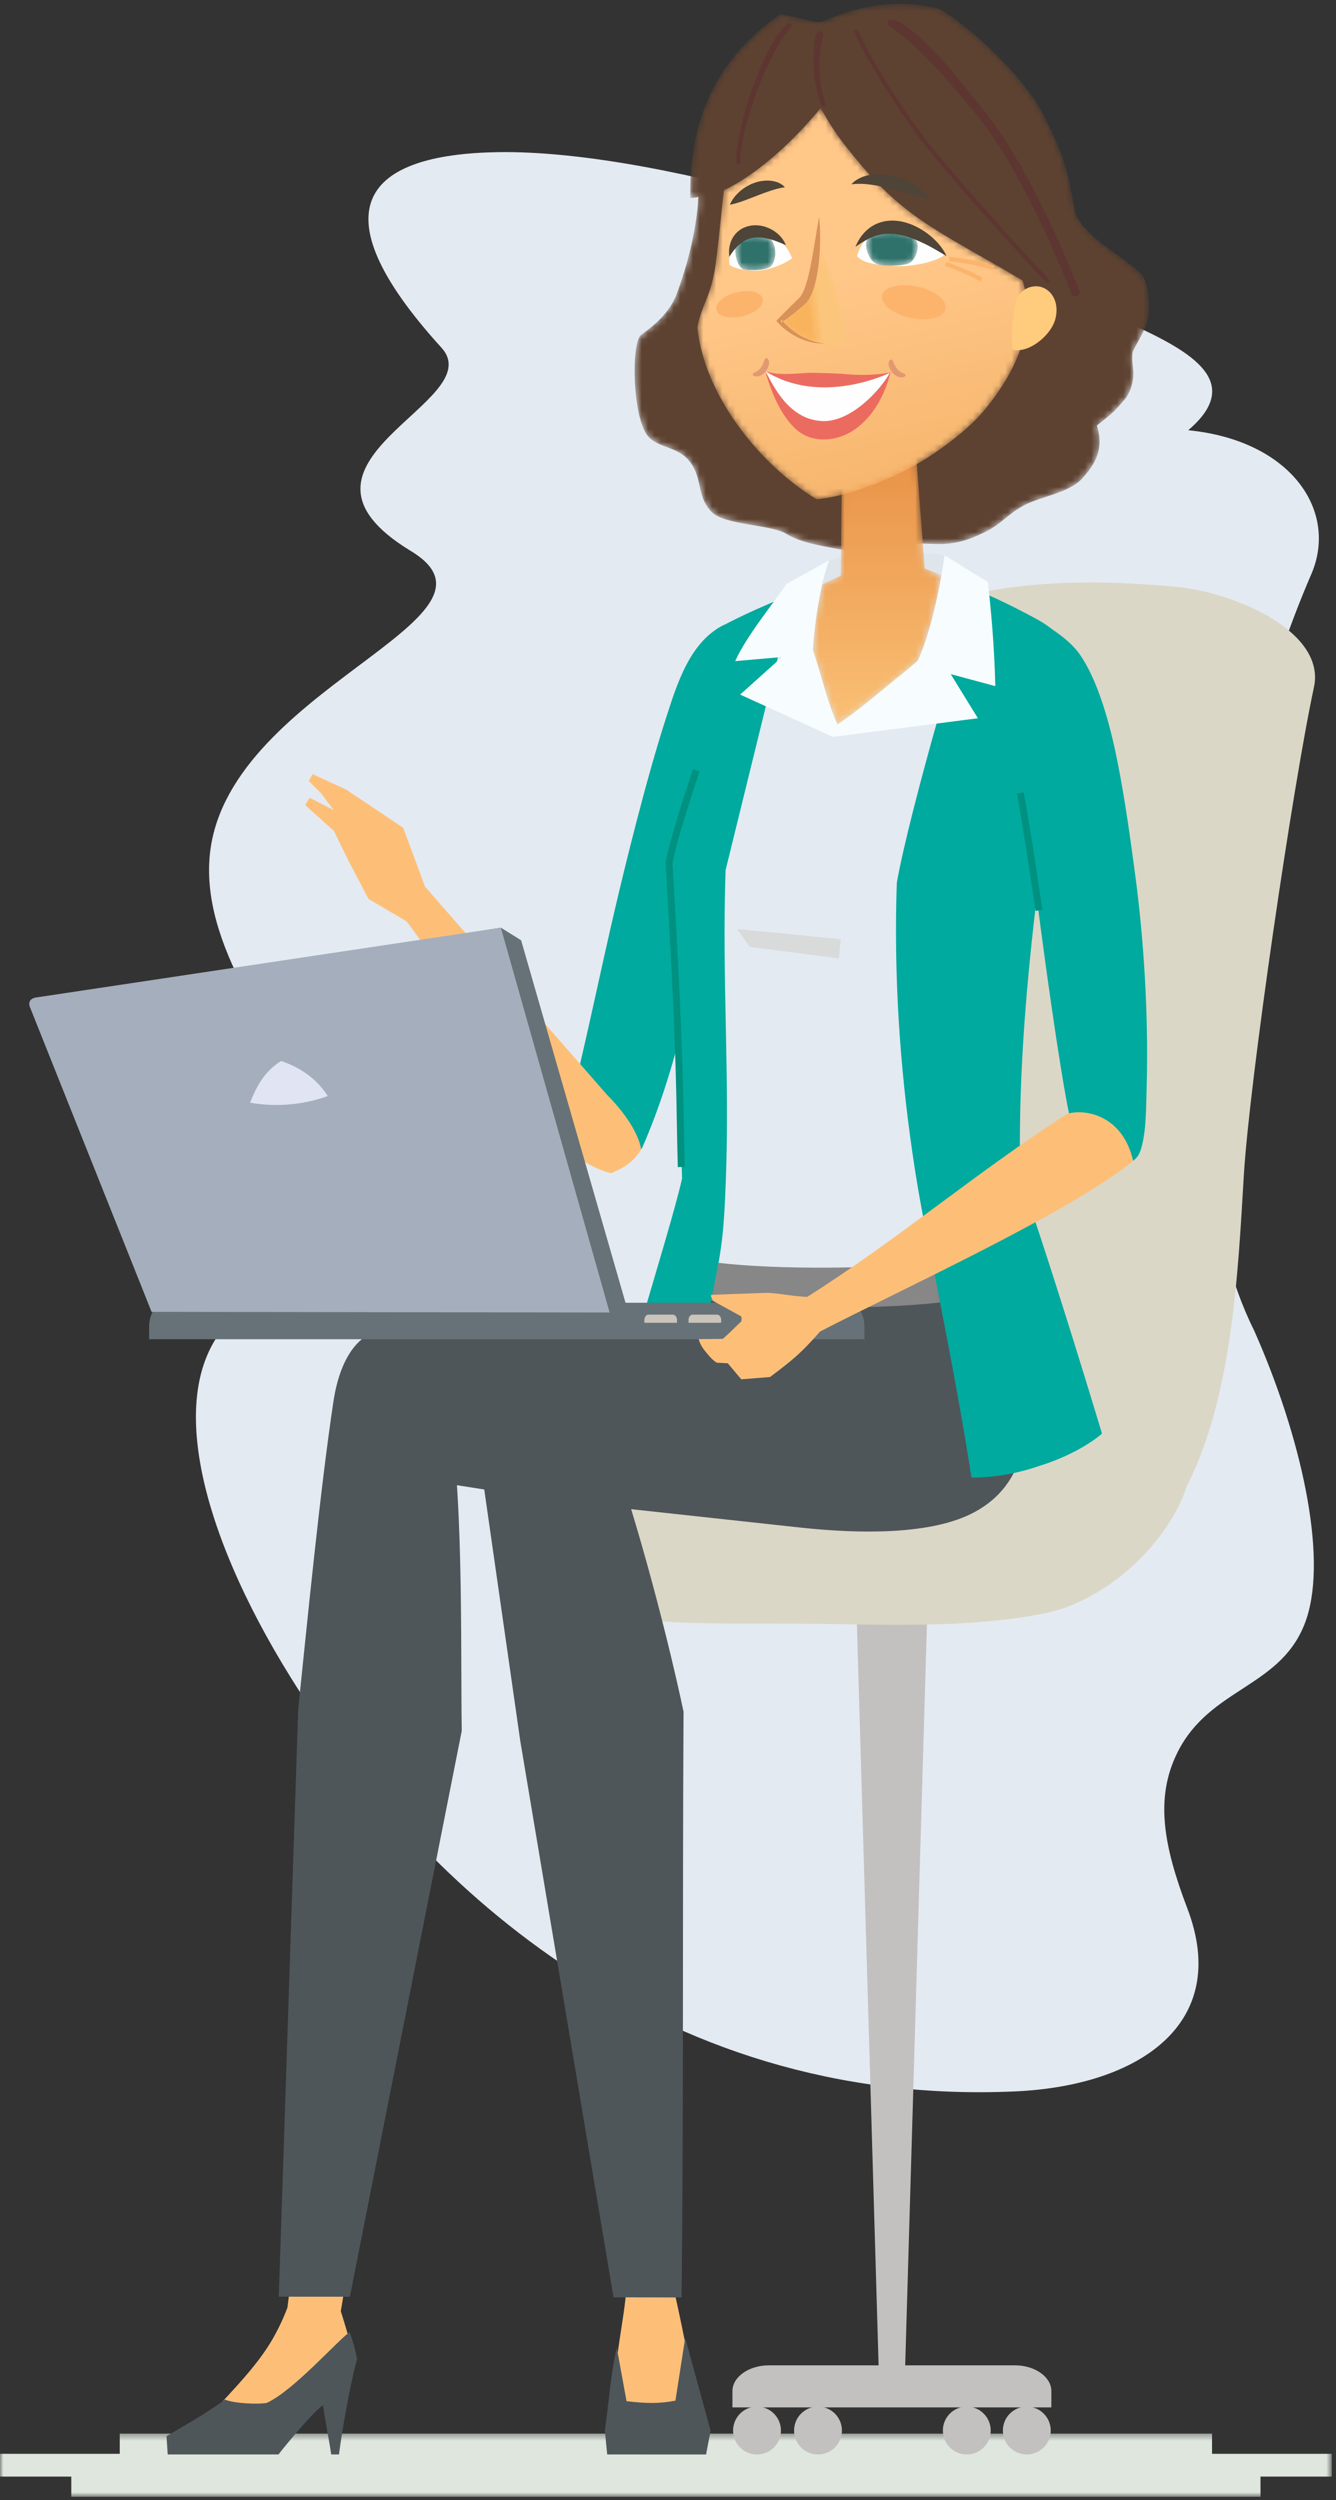 <svg xmlns="http://www.w3.org/2000/svg" xmlns:xlink="http://www.w3.org/1999/xlink" width="208" height="389" viewBox="0 0 208 389">
    <rect x="0" y="0" width="208" height="389" fill="#333333" stroke="none"/>
    <defs>
        <path id="6heej7b0ra" d="M0 0.358L207.344 0.358 207.344 10.2 0 10.2z"/>
        <path id="vdinh1s58c" d="M30.42 2.789c-1.84.87-1.945.096-7.313-.84C12.987 8.919 8.872 18.45 9.07 30.52c.495.008.83-.052 1.266-.146-.188 3.244-.927 8.462-3.37 15.062-1.29 3.487-4.413 5.507-5.588 6.437C-.17 53.098.028 65.325 2.7 67.84c1.66 1.56 4.25 1.464 5.961 3.324 2.49 2.706 1.215 5.643 3.733 8.224 2.016 2.067 9.213 1.933 11.586 3.382 2.14 1.306 4.991 1.79 7.64 2.3 2.954.57 4.995.251 6.93-.041 3.427-.517 5.316-.833 7.833-.69 3.75.214 5.838-.471 8.717-1.906 2.448-1.22 3.523-2.83 5.983-4.107 2.632-1.366 6.975-1.922 8.982-4.13 1.896-2.087 3.516-4.477 2.3-8.255 2.458-1.922 2.827-2.278 4.341-4.075.533-.632 1.33-2.05 1.343-4.076.005-.863-.433-2.727.036-3.636.474-.918 1.609-2.792 2.053-4.11.695-2.059.22-6.182-.605-7.388-2.577-2.952-8.748-5.555-10.53-9.777-1.179-6.334-1.365-8.125-4.87-15.135-2.594-5.187-9.83-12.627-16.096-16.569-2.182-.607-4.317-.843-6.313-.843-5.337 0-9.68 1.687-11.304 2.457"/>
        <path id="sz9nlbv4fe" d="M5.09 2.884l-.192 19.201-2.887 1.367C1.313 26.536.724 30.547.575 33.62l-.004.062.035.102c1.204 3.544 2.213 8.038 3.778 11.461 2.356-1.585 4.58-3.374 6.777-5.196 1.806-1.499 4.132-3.223 5.772-4.815 1.738-3.907 2.92-9.161 3.629-13.182l-2.593-1.082L16.423.55 5.09 2.884z"/>
        <path id="3trg1o497h" d="M4.697 13.122c-.38 3.233-.69 7.021-1.272 11.45-.645 4.925-2.2 6.383-2.85 9.844.936 10.214 9.398 21.262 18.571 26.8 4.028-.403 8.085-1.898 11.884-3.557 4.606-2.013 10.998-6.419 14.17-10.243 7.03-8.478 7.556-15.337 6.003-20.24-12.466-7.384-17.878-9.385-25.135-17.96-3.657-4.32-4.606-5.882-6.296-8.884-4.965 6.077-10.759 10.812-15.075 12.79"/>
        <path id="zybilqrk9k" d="M4.316 7.309c-.718 1.73-2.346 3.186-4.153 4.546 2.741 4.193 10.392 3.849 10.392 3.849C10.151 10.026 8.96 5.488 6.172.142c-.421 2.7-.863 4.774-1.856 7.167"/>
        <path id="obs7fkvoyn" d="M.997.902c-1.319 1.375.005 3.745.578 4.161.29.396 1.08.526 1.997.584 1.08.066 2.348.004 3.344-.261.498-.167.862-.575 1.121-1.044.446-.81.591-1.818.262-2.548C7.595.589 5.94.131 4.33.132c-1.327 0-2.624.31-3.333.77"/>
        <path id="af1i5azc8p" d="M.589 1.58c-.234.554-.233 3.332 1.144 4.089 1.363.24 3.23.077 4.014-.312 1.17-.552 1.48-3.826-.27-4.877C4.867.302 4.2.203 3.554.203 2.251.203 1.04.607.59 1.58"/>
        <linearGradient id="evt14mz6wf" x1="50%" x2="50%" y1="0%" y2="100%">
            <stop offset="0%" stop-color="#E78F44"/>
            <stop offset="100%" stop-color="#FAC075"/>
        </linearGradient>
        <linearGradient id="mdpjg25zri" x1="63.119%" x2="47.991%" y1="119.696%" y2="42.311%">
            <stop offset="0%" stop-color="#F3AF63"/>
            <stop offset="100%" stop-color="#FFC788"/>
        </linearGradient>
        <linearGradient id="5xr0n1lz0l" x1="41.839%" x2="59.351%" y1="53.836%" y2="50.624%">
            <stop offset="0%" stop-color="#F9B35D"/>
            <stop offset="100%" stop-color="#FBC67B"/>
        </linearGradient>
    </defs>
    <g fill="none" fill-rule="evenodd">
        <g>
            <g>
                <g>
                    <g transform="translate(-917 -1429) translate(917 1429) translate(0 23.068) translate(0 355.2)">
                        <mask id="xl5q2lrdyb" fill="#fff">
                            <use xlink:href="#6heej7b0ra"/>
                        </mask>
                        <path fill="#DEE6DE" d="M11.1 10.2L11.1 7.051 0 7.051 0 3.507 18.645 3.507 18.645 0.358 188.7 0.358 188.7 3.507 207.345 3.507 207.345 7.051 196.244 7.051 196.244 10.2z" mask="url(#xl5q2lrdyb)"/>
                    </g>
                    <path fill="#E4EAF1" d="M176.27 27.443C149.743 15.307 103.989.128 77.37.607c-20.028.36-28.645 8.426-8.642 30.42 7.723 8.49-27.724 17.717-4.745 31.644 17.56 10.643-29.635 21.569-31.38 48.006-.97 14.71 11.482 28.983 18.126 42.503 3.946 8.03 3.048 15.048-13.22 27.727-12.882 10.04-6.658 33.879 7.804 57.096 19.153 30.748 56.245 66.84 112.725 64.319 19.146-.855 33.698-10.436 26.818-28.473-3.754-9.843-5.006-17.165-1.61-24.12 5.122-10.494 16.581-10.117 20.175-20.995 3.278-9.917-.925-28.46-8.112-44.672-15.469-31.082-4.746-86.354 8.837-117.772 4.258-9.85-3.134-20.842-19.152-22.421 8.753-7.458.547-12.186-8.723-16.426" transform="translate(-917 -1429) translate(917 1429) translate(0 23.068)"/>
                    <path fill="#DBD7C7" d="M118.39 201.094c-1.554-19.795 4.323-67.734 5.25-87.6.387-8.2 1.542-23.998 4.299-30.552 2.283-5.431 5.187-7.267 10.887-9.695 14.72-6.014 28.854-6.463 44.886-4.96 9.453 1.161 22.656 7.188 20.856 15.559-3.334 15.51-10.053 61.447-10.918 75.954-.92 15.364-1.815 35.852-9.642 49.763-7.778 13.824-35.568 12.21-48.207 10.513-11.111-1.492-15.083-6.55-17.412-18.982" transform="translate(-917 -1429) translate(917 1429) translate(0 23.068)"/>
                    <path fill="#C3C1C0" d="M136.807 345.555L140.911 345.555 144.332 228.944 133.386 228.944z" transform="translate(-917 -1429) translate(917 1429) translate(0 23.068)"/>
                    <path fill="#DBD7C7" d="M172.952 194.425c-13.162-3.155-23.501.168-36.118.125-7.564-.025-12.232-2.88-23.241-1.22-6.064.916-12.033 4.82-15.675 6.982-6.206 3.686-10.774 7.077-12.844 11.61-.912 1.998-1.31 4.058-1.29 5.983.043 3.76 1.684 7.007 4.229 8.267 7.633 3.78 22.333 3.32 36.697 3.387 12.881.06 25.574.837 37.974-1.631 6.261-1.246 12.442-5.556 16.502-10.29 3.506-4.088 6.32-9.247 6.013-13.048-.374-4.646-6.844-8.87-12.247-10.165" transform="translate(-917 -1429) translate(917 1429) translate(0 23.068)"/>
                    <path fill="#C3C1C0" d="M119.704 344.94h38.31c3.111 0 5.672 1.805 5.672 4.001v2.542h-49.654v-2.542c0-2.203 2.57-4 5.672-4" transform="translate(-917 -1429) translate(917 1429) translate(0 23.068)"/>
                    <path fill="#C3C1C0" d="M159.861 351.36c2.057 0 3.725 1.668 3.725 3.725 0 2.058-1.668 3.724-3.725 3.724-2.057 0-3.725-1.666-3.725-3.724 0-2.057 1.668-3.725 3.725-3.725m-9.343 0c2.057 0 3.724 1.668 3.724 3.725 0 2.058-1.667 3.724-3.724 3.724-2.058 0-3.724-1.666-3.724-3.724 0-2.057 1.666-3.725 3.724-3.725m-23.166 0c2.058 0 3.725 1.668 3.725 3.725 0 2.058-1.667 3.724-3.725 3.724-2.056 0-3.724-1.666-3.724-3.724 0-2.057 1.668-3.725 3.724-3.725m-9.495.001c2.057 0 3.725 1.667 3.725 3.724 0 2.058-1.668 3.724-3.725 3.724-2.057 0-3.724-1.666-3.724-3.724 0-2.057 1.667-3.724 3.724-3.724" transform="translate(-917 -1429) translate(917 1429) translate(0 23.068)"/>
                    <path fill="#FDBF78" d="M97.035 324.638c.171 2.704.341 5.395.513 8.069-.405 5.578-1.647 9.396-2.291 19.585 3.365.07 6.252-.027 13.043-.02-.317-4.541-1.628-11.329-3.488-19.592l-.684-8.017-7.093-.025z" transform="translate(-917 -1429) translate(917 1429) translate(0 23.068)"/>
                    <path fill="#4E565A" d="M106.675 340.674l3.96 14.426-.709 3.71-15.39-.006-.368-3.72c.594-4.047.93-8.965 1.858-12.899l1.518 8.33c3.09.367 5.057.402 7.612-.083l1.52-9.758z" transform="translate(-917 -1429) translate(917 1429) translate(0 23.068)"/>
                    <path fill="#FDBF78" d="M54.693 326.668l-8.765-.01-1.181 9.307c-.717 1.966-1.93 4.387-3.04 6.083-2.147 3.286-4.734 5.995-7.695 9.21 1.688.957 4.604 1.465 10.898.307 2.825-2.476 7.368-6.97 9.698-9.757-.273-1.09-.782-2.85-1.549-5.294l1.634-9.846z" transform="translate(-917 -1429) translate(917 1429) translate(0 23.068)"/>
                    <path fill="#4E565A" d="M51.568 358.802h1.206c.487-3.788 1.72-10.854 2.819-14.857-.318-1.649-.666-2.846-1.164-4.17-1.837 1.269-8.712 9.087-12.892 11.009-1.236.251-5.093.1-6.515-.514-2.939 2.201-7.015 4.445-9.097 5.69l.186 2.842 17.248.002c1.172-1.53 5.502-6.725 6.926-7.666.287 2.168.934 5.296 1.283 7.664M62.563 183.395l18.838 1.458 1.092-3.258 27.003 2.516 1.545-8.033 47.405.203c.55 7.911 2.601 19.302.642 26.535-1.037 3.828-3.197 7.103-7.298 9.34-6.557 3.578-17.722 3.47-27.263 2.433l-37.154-4.036-25.771-4.046c-4.264-1.29-8.686-5.725-8.504-11.257.14-4.28 1.135-8.738 4.328-10.709 1.178-.727 3.293-1.28 5.137-1.146" transform="translate(-917 -1429) translate(917 1429) translate(0 23.068)"/>
                    <path fill="#4E565A" d="M43.405 334.262l3.022-91.424c1.467-14.116 3.414-34.06 5.475-47.793 1.151-7.668 4.676-11.92 9.875-11.291 4.185.506 6.653 5.756 7.767 11.025 2.695 12.759 2.145 37.949 2.344 51.446l-17.416 88.039-11.067-.002zM78.886 181.83c-6.617 1.764-5.924 9.897-5.111 15.565l7.223 50.388 14.52 86.577 10.597.023c.336-31.925.123-58.911.305-91.14-2.123-10.038-6.825-28.927-12.332-44.161-3.35-9.264-6.325-19.62-15.202-17.253" transform="translate(-917 -1429) translate(917 1429) translate(0 23.068)"/>
                    <path fill="#00AA9E" d="M106.189 160.3c-.451-14.752-.691-31.771-2.135-49.005 1.963-12.095 4.48-23.394 7.642-36.574 5.008-2.75 11.53-5.358 16.483-7.285l19.484-.505c4.418 1.72 8.137 3.35 12.232 5.52 1.296.687 2.729 1.4 4.036 2.492.307 6.019 1.032 12.313.445 20.01-3.2 21.43-6.037 43.588-5.536 65.145 3.917 11.16 9.47 29.072 12.73 39.879-1.671 1.468-5.217 3.632-9.756 5.025-3.373 1.172-7.036 1.836-10.571 1.818-1.254-8.312-3.654-21.198-5.553-30.576l-34.334-.164c-.565 3.019-1.148 5.572-1.841 8.037l-1.332-.128-8.511-.793c2.66-9.03 5.554-18.585 6.517-22.897" transform="translate(-917 -1429) translate(917 1429) translate(0 23.068)"/>
                    <path fill="#E3EAF1" d="M152.355 69.31c-1.295 1.04-10.84 34.036-12.734 45.003-.487 14.319.468 28.465 2.43 41.975 1.281 8.822 2.342 13.025 3.828 21.013-10.585 1.847-22.264 1.688-34.743.062 1.346-6.81 1.578-9.12 1.869-16.855.618-16.437-.631-31.728-.036-48.206l10.51-42.764 14.981-6.131 13.895 5.902z" transform="translate(-917 -1429) translate(917 1429) translate(0 23.068)"/>
                    <path fill="#D9DADA" d="M130.627 126.033L130.881 123.063 114.745 121.47 116.737 124.248z" transform="translate(-917 -1429) translate(917 1429) translate(0 23.068)"/>
                    <path fill="#878787" d="M110.71 179.314c7.242 1.322 26.502 1.375 35.64.253-.376-2.112-.84-4.09-1.19-6.182-8.74.94-23.934 1.121-33.307.027l-1.144 5.902z" transform="translate(-917 -1429) translate(917 1429) translate(0 23.068)"/>
                </g>
                <g transform="translate(-917 -1429) translate(917 1429) translate(98.4 .268)">
                    <mask id="137w64xvhd" fill="#fff">
                        <use xlink:href="#vdinh1s58c"/>
                    </mask>
                    <path fill="#5E4231" d="M30.42 2.789c-1.84.87-1.945.096-7.313-.84C12.987 8.919 8.872 18.45 9.07 30.52c.495.008.83-.052 1.266-.146-.188 3.244-.927 8.462-3.37 15.062-1.29 3.487-4.413 5.507-5.588 6.437C-.17 53.098.028 65.325 2.7 67.84c1.66 1.56 4.25 1.464 5.961 3.324 2.49 2.706 1.215 5.643 3.733 8.224 2.016 2.067 9.213 1.933 11.586 3.382 2.14 1.306 4.991 1.79 7.64 2.3 2.954.57 4.995.251 6.93-.041 3.427-.517 5.316-.833 7.833-.69 3.75.214 5.838-.471 8.717-1.906 2.448-1.22 3.523-2.83 5.983-4.107 2.632-1.366 6.975-1.922 8.982-4.13 1.896-2.087 3.516-4.477 2.3-8.255 2.458-1.922 2.827-2.278 4.341-4.075.533-.632 1.33-2.05 1.343-4.076.005-.863-.433-2.727.036-3.636.474-.918 1.609-2.792 2.053-4.11.695-2.059.22-6.182-.605-7.388-2.577-2.952-8.748-5.555-10.53-9.777-1.179-6.334-1.365-8.125-4.87-15.135-2.594-5.187-9.83-12.627-16.096-16.569-2.182-.607-4.317-.843-6.313-.843-5.337 0-9.68 1.687-11.304 2.457" mask="url(#137w64xvhd)"/>
                </g>
                <g>
                    <path fill="#DEE5EB" d="M33.063.937c-6.368-.935-12.57-.543-17.95.755-.437 1.038-.724 2.132-.99 3.192-.242 1.003-.437 1.995-.601 2.979-.471 2.586-.835 5.438-.947 7.757l-.002.064.033.1c1.204 3.545 2.213 8.039 3.777 11.46 2.41-1.62 4.696-3.48 6.928-5.328 1.761-1.459 4.022-3.13 5.622-4.681 1.306-2.938 2.3-6.636 3.012-10 .45-2.033.807-4.145 1.118-6.298" transform="translate(-917 -1429) translate(917 1429) translate(114 85.468)"/>
                    <path fill="#F7FCFF" d="M33.06.936l6.725 4.152c.519 4.267 1.03 10.1 1.175 16.198l-6.944-1.871 4.233 6.868L15.69 29.18l-.003.007-14.456-6.59 6.524-5.844-7.29.64c1.68-3.821 6.105-9.211 8.001-12.017l6.654-3.683c-1.093 2.506-2.333 9.343-2.55 13.989 1.22 3.56 2.233 8.108 3.813 11.563 4.185-2.815 8.577-6.819 12.504-9.91 2.268-5.042 3.6-12.386 4.172-16.399" transform="translate(-917 -1429) translate(917 1429) translate(114 85.468)"/>
                </g>
                <g transform="translate(-917 -1429) translate(917 1429) translate(126 67.468)">
                    <mask id="2mc8n2yxqg" fill="#fff">
                        <use xlink:href="#sz9nlbv4fe"/>
                    </mask>
                    <path fill="url(#evt14mz6wf)" d="M5.09 2.884l-.192 19.201-2.887 1.367C1.313 26.536.724 30.547.575 33.62l-.004.062.035.102c1.204 3.544 2.213 8.038 3.778 11.461 2.356-1.585 4.58-3.374 6.777-5.196 1.806-1.499 4.132-3.223 5.772-4.815 1.738-3.907 2.92-9.161 3.629-13.182l-2.593-1.082L16.423.55 5.09 2.884z" mask="url(#2mc8n2yxqg)"/>
                </g>
                <g transform="translate(-917 -1429) translate(917 1429) translate(108 16.468)">
                    <mask id="67c4e0160j" fill="#fff">
                        <use xlink:href="#3trg1o497h"/>
                    </mask>
                    <path fill="url(#mdpjg25zri)" d="M4.697 13.122c-.38 3.233-.69 7.021-1.272 11.45-.645 4.925-2.2 6.383-2.85 9.844.936 10.214 9.398 21.262 18.571 26.8 4.028-.403 8.085-1.898 11.884-3.557 4.606-2.013 10.998-6.419 14.17-10.243 7.03-8.478 7.556-15.337 6.003-20.24-12.466-7.384-17.878-9.385-25.135-17.96-3.657-4.32-4.606-5.882-6.296-8.884-4.965 6.077-10.759 10.812-15.075 12.79" mask="url(#67c4e0160j)"/>
                </g>
                <g transform="translate(-917 -1429) translate(917 1429) translate(121.2 38.068)">
                    <mask id="wh9akt3mkm" fill="#fff">
                        <use xlink:href="#zybilqrk9k"/>
                    </mask>
                    <path fill="url(#5xr0n1lz0l)" d="M4.316 7.309c-.718 1.73-2.346 3.186-4.153 4.546 2.741 4.193 10.392 3.849 10.392 3.849C10.151 10.026 8.96 5.488 6.172.142c-.421 2.7-.863 4.774-1.856 7.167" mask="url(#wh9akt3mkm)"/>
                </g>
                <g>
                    <path fill="#FCB46D" d="M21.461 6.329l.195-.657c-.043-.015-2.759-.92-7.049-1.375l-.057.662c3.697.421 6.314 1.193 6.911 1.37M19.46 8.158l.273-.611C17.868 6.458 16.016 5.78 14.16 5.05l-.272.612c1.825.692 3.658 1.418 5.571 2.495" transform="translate(-917 -1429) translate(917 1429) translate(133.2 35.668)"/>
                    <path fill="#FFCB7D" d="M24.565 18.778c.19.075.525.074 1.097.01 2.174-.241 4.932-2.622 5.473-4.93.75-3.202-1.35-5.287-3.512-4.95-1.178.183-1.952.853-2.448 1.745-.717 1.29-1.12 7.922-.61 8.125" transform="translate(-917 -1429) translate(917 1429) translate(133.2 35.668)"/>
                    <path fill="#FEFEFE" d="M.226 4.184c1.01 1.213 3.525 1.391 5.705 1.534 3.317.216 7.012-.91 7.82-1.666-.969-1.51-2.812-2.117-5.188-3.174C6.185-.18 1.55-.636.226 4.184" transform="translate(-917 -1429) translate(917 1429) translate(133.2 35.668)"/>
                </g>
                <g transform="translate(-917 -1429) translate(917 1429) translate(134.4 35.668)">
                    <mask id="c4ifhf6ero" fill="#fff">
                        <use xlink:href="#obs7fkvoyn"/>
                    </mask>
                    <path fill="#2F726B" d="M.997.902c-1.319 1.375.005 3.745.578 4.161.29.396 1.08.526 1.997.584 1.08.066 2.348.004 3.344-.261.498-.167.862-.575 1.121-1.044.446-.81.591-1.818.262-2.548C7.595.589 5.94.131 4.33.132c-1.327 0-2.624.31-3.333.77" mask="url(#c4ifhf6ero)"/>
                </g>
                <path fill="#FEFEFE" d="M123.328 40.183c-1.31.973-3.784 1.945-5.77 1.943-1.896-.003-3.6-.524-3.993-.942-.287-2.035 1.108-4.927 3.37-5.39 2.265-.463 5.175 1.262 6.393 4.389" transform="translate(-917 -1429) translate(917 1429)"/>
                <g transform="translate(-917 -1429) translate(917 1429) translate(114 36.268)">
                    <mask id="itvnzuvm7q" fill="#fff">
                        <use xlink:href="#af1i5azc8p"/>
                    </mask>
                    <path fill="#2F726B" d="M.589 1.58c-.234.554-.233 3.332 1.144 4.089 1.363.24 3.23.077 4.014-.312 1.17-.552 1.48-3.826-.27-4.877C4.867.302 4.2.203 3.554.203 2.251.203 1.04.607.59 1.58" mask="url(#itvnzuvm7q)"/>
                </g>
                <g>
                    <path fill="#5E3631" d="M158.93 41.366c-.1.012-.204-.024-.28-.102-.099-.106-10.062-10.644-17.798-20.023-2.992-3.629-9.07-12.3-12.066-18.882-.076-.168-.002-.367.166-.443.17-.077.368-.003.444.166 2.595 5.704 7.992 13.906 11.973 18.732 7.72 9.362 17.669 19.885 17.768 19.99.126.134.121.346-.013.472-.055.053-.122.083-.193.09zm4.393 2.13c.056-.006.11-.02.164-.04.345-.131.519-.518.388-.864-.072-.186-7.18-18.742-14.98-28.196-3.478-4.22-7.644-10.047-12.747-13.518-.305-.207-1.811-.68-2.02-.374-.207.305-.128.721.178.93 4.943 3.363 10.126 9.651 13.558 13.813 7.656 9.285 14.69 27.638 14.76 27.822.11.292.404.461.7.427zm-39.031-30.1c-1.736-5.42-.365-10.278-.349-10.325.113-.352.062-.748-.29-.86-.352-.113-.723.255-.836.607-.07.216-1.188 4.629.677 10.452.268.841 1.068.967.798.126zm-13.522 9.52c.167-.019.296-.161.296-.332.007-5.581 4.366-16.955 7.734-20.803.497-.568.258-.586.183-.719-.134-.24-.56-.188-1.066.364-3.704 4.04-7.514 15.74-7.52 21.157 0 .184.15.335.335.334h.038z" transform="translate(-917 -1429) translate(917 1429) translate(4.2 2.668)"/>
                    <path fill="#4E4437" d="M140.466 28.395l.102.06h.046l.048-.072-.023-.087c-.038-.08-.08-.143-.124-.207-.088-.122-.184-.236-.281-.347-.195-.222-.41-.415-.625-.613-.437-.383-.907-.714-1.396-1.015-.981-.593-2.046-1.05-3.172-1.343-1.123-.29-2.317-.416-3.508-.267-1.177.151-2.394.608-3.182 1.502 1.165-.134 2.174-.068 3.188.076 1.007.146 1.998.378 3 .633 1.002.257 2.01.546 3.038.838l1.563.436.796.219c.135.036.267.076.396.12.065.02.132.043.185.067h.027l.022-.023-.1.023zM118 26.464c-.597-.687-1.522-.956-2.386-1.024-.88-.059-1.752.105-2.548.411s-1.517.757-2.14 1.31c-.618.56-1.15 1.21-1.498 2.025.87-.16 1.608-.423 2.321-.678.71-.26 1.381-.528 2.04-.785.662-.256 1.31-.5 1.985-.718.68-.214 1.364-.43 2.226-.541M143.17 37.167c-1.048-2.313-3.736-4.478-6.394-5.22-3.405-.95-6.432.44-7.79 3.787 1.043-.732 2.077-1.362 3.144-1.707 2.659-.89 5.452.168 7.833 1.334 1.148.562 2.276 1.288 3.206 1.806" transform="translate(-917 -1429) translate(917 1429) translate(4.2 2.668)"/>
                    <path fill="#D89159" d="M123.323 31.05l-.755 4.503c-.247 1.492-.504 2.976-.847 4.42-.165.72-.357 1.434-.607 2.102-.255.675-.512 1.287-.978 1.699-1.055 1.054-2.153 2.105-3.207 3.197l-.263.273.206.237c.484.553 1.002.994 1.568 1.405.563.408 1.163.758 1.788 1.05 1.255.576 2.627.872 3.98.85-1.347-.146-2.639-.57-3.785-1.232-.575-.327-1.119-.705-1.62-1.133-.493-.424-.973-.903-1.35-1.39l-.056.507c1.281-.854 2.481-1.794 3.633-2.83.123-.11.33-.313.46-.49.142-.182.26-.367.365-.555.211-.375.376-.75.513-1.131.267-.763.452-1.527.609-2.29.289-1.532.43-3.065.493-4.598.043-1.533.024-3.067-.147-4.594" transform="translate(-917 -1429) translate(917 1429) translate(4.2 2.668)"/>
                    <path fill="#FCB46D" d="M111.31 46.567l.073-.016c1.997-.477 3.415-1.7 3.168-2.735-.244-1.023-2.023-1.476-3.99-1.027l-.072.016c-1.996.477-3.414 1.703-3.168 2.736.245 1.022 2.022 1.476 3.99 1.026" transform="translate(-917 -1429) translate(917 1429) translate(4.2 2.668)"/>
                    <path fill="#4E4437" d="M109.35 37.285c.953-1.543 1.96-2.428 3.07-2.807 1.54-.524 3.643.004 5.733 1.013-.746-2.029-3.216-3.388-5.382-3.068-2.44.358-3.757 2.497-3.422 4.862" transform="translate(-917 -1429) translate(917 1429) translate(4.2 2.668)"/>
                    <path fill="#FCB46D" d="M137.554 46.798l-.098-.022c-2.727-.608-4.663-2.186-4.325-3.524.334-1.322 2.763-1.915 5.45-1.34l.097.02c2.727.61 4.661 2.188 4.326 3.526-.336 1.321-2.763 1.914-5.45 1.34" transform="translate(-917 -1429) translate(917 1429) translate(4.2 2.668)"/>
                    <path fill="#EC6B60" d="M134.43 55.277c-1.193 5.1-4.845 10.264-10.16 10.418-1.716.05-3.377-.43-4.774-1.79-1.643-1.602-3.292-4.333-4.54-8.8 1.88.488 2.554.527 6.834.232.506-.035 4.596.112 4.98.148 2.206.207 4.674.34 7.66-.208" transform="translate(-917 -1429) translate(917 1429) translate(4.2 2.668)"/>
                    <path fill="#FEFEFE" d="M134.328 55.342s-10.613 5.256-19.375-.266c.815 1.29 3.11 7.083 8.207 7.706 4.842.77 9.898-5.006 11.168-7.44" transform="translate(-917 -1429) translate(917 1429) translate(4.2 2.668)"/>
                    <path fill="#E29870" d="M114.116 55.802c.689-.312 1.167-.899 1.391-1.752.185-.704-.431-1.56-.753-.548-.271.85-.67 1.45-1.392 1.752-.938.392.054.864.754.548M135.68 55.972c-.704-.272-1.214-.83-1.487-1.67-.224-.693.343-1.583.722-.59.318.833.75 1.41 1.489 1.67.958.34-.006.866-.723.59" transform="translate(-917 -1429) translate(917 1429) translate(4.2 2.668)"/>
                    <path fill="#00AA9E" d="M108.675 94.487c.994 11.046-1.849 37.025-5.578 57.275-1.833 9.953-4.91 18.692-7.26 24.013-.371.841-1.715 1.232-2.43 1.473-1.415-4.578-3.928-7.227-8.641-8.753 2.545-10.348 4.52-20.1 6.813-29.886 1.4-5.974 4.755-19.822 7.939-29.647 1.68-5.188 3.714-11.95 9.157-14.475M155.182 92.97c3.203 1.176 6.966 3.724 8.615 6.022 2.846 3.963 4.787 10.722 6.044 17.154 1.148 5.879 1.939 11.629 2.699 17.321 1.345 10.07 2.066 21.658 1.793 32.464-.071 2.84-.094 5.814-.4 7.85-.152 1.014-.333 1.945-.638 2.73-.235.608-.56 1.027-1.086 1.438-1.81-3.943-5.19-6.303-9.962-7.31-1.445-6.982-3.981-24.728-6.02-41.486-1.654-13.593-1.837-27.511-1.045-36.183" transform="translate(-917 -1429) translate(917 1429) translate(4.2 2.668)"/>
                    <path fill="#FDBF78" d="M81.844 173.818c-6.27-7.805-18.2-27.332-22.75-33.14l-5.924-3.486-3.126-5.962-2.253-4.601-4.483-4.042.703-1.136 3.72 1.91-1.908-2.579-1.96-1.943.62-1.057 5.193 2.387 8.906 5.959 3.39 9.153 28.378 32.432c2.609 2.598 4.896 5.927 5.264 8.459-1.298 2.093-2.73 2.855-4.668 3.701-3.475-.832-7.167-3.646-9.102-6.055" transform="translate(-917 -1429) translate(917 1429) translate(4.2 2.668)"/>
                    <path fill="#677278" d="M19.022 205.692H130.38v-1.938c0-2.056-1.114-3.738-2.475-3.738H21.497c-1.36 0-2.475 1.684-2.475 3.738v1.938z" transform="translate(-917 -1429) translate(917 1429) translate(4.2 2.668)"/>
                    <path fill="#677278" d="M0.848 154.051L73.767 141.656 76.931 143.623 94.159 203.398 22.108 203.184 19.41 201.404z" transform="translate(-917 -1429) translate(917 1429) translate(4.2 2.668)"/>
                    <path fill="#A5AEBC" d="M1.352 152.533l72.427-10.87 16.933 59.878-71.313-.107-18.93-47.392c-.322-.805.075-1.36.883-1.509" transform="translate(-917 -1429) translate(917 1429) translate(4.2 2.668)"/>
                    <path fill="#E1E4F2" d="M34.733 168.889c.929-2.325 2.128-4.814 4.833-6.483 2.7.913 5.398 2.533 7.263 5.455-4.08 1.469-8.357 1.707-12.096 1.028" transform="translate(-917 -1429) translate(917 1429) translate(4.2 2.668)"/>
                    <path fill="#CAC4BA" d="M102.998 203.138h5.08v-.434c0-.46-.284-.835-.632-.835h-3.815c-.348 0-.633.376-.633.835v.434zm-6.876 0h5.08v-.434c0-.46-.284-.835-.632-.835h-3.815c-.348 0-.633.376-.633.835v.434z" transform="translate(-917 -1429) translate(917 1429) translate(4.2 2.668)"/>
                    <path fill="#FDBF78" d="M172.214 177.95c-1.585-7.076-7.435-8.174-10.293-7.315-13.822 8.872-26.708 19.812-40.443 28.47-2.086-.046-4.525-.618-6.452-.627l-8.51.313c-.093.33.247.893.525 1.063l4.16 2.285c.091.286.076.549-.009.798-.89.83-1.976 1.96-2.867 2.705l-3.754.032c.34 1.145.83 1.66 1.528 2.494.421.505.825.884 1.275 1.176l1.733.09 2.1 2.496 4.474-.355c3.55-2.663 4.869-3.743 7.792-7.076 12.125-6.296 39.262-18.702 48.741-26.55" transform="translate(-917 -1429) translate(917 1429) translate(4.2 2.668)"/>
                    <path fill="#009180" d="M101.327 178.916c-.061-1.913-.114-4.864-.162-7.467-.026-1.502-.052-2.933-.077-4.076-.265-11.872-1.067-25.519-1.498-32.85l-.168-2.861.01-.058c.51-3.208 2.896-10.531 4.273-14.61l1.017.343c-1.358 4.023-3.704 11.217-4.221 14.38l.16 2.743c.431 7.339 1.235 20.996 1.5 32.89.025 1.144.05 2.576.078 4.079.047 2.6.1 5.547.161 7.451l-1.073.036zM157.034 139.05c-.179-1.152-.38-2.484-.596-3.924-.671-4.462-1.506-10.015-2.321-14.334l1.055-.199c.818 4.338 1.655 9.903 2.328 14.374.216 1.437.416 2.768.595 3.92l-1.061.163z" transform="translate(-917 -1429) translate(917 1429) translate(4.2 2.668)"/>
                </g>
            </g>
        </g>
    </g>
</svg>
